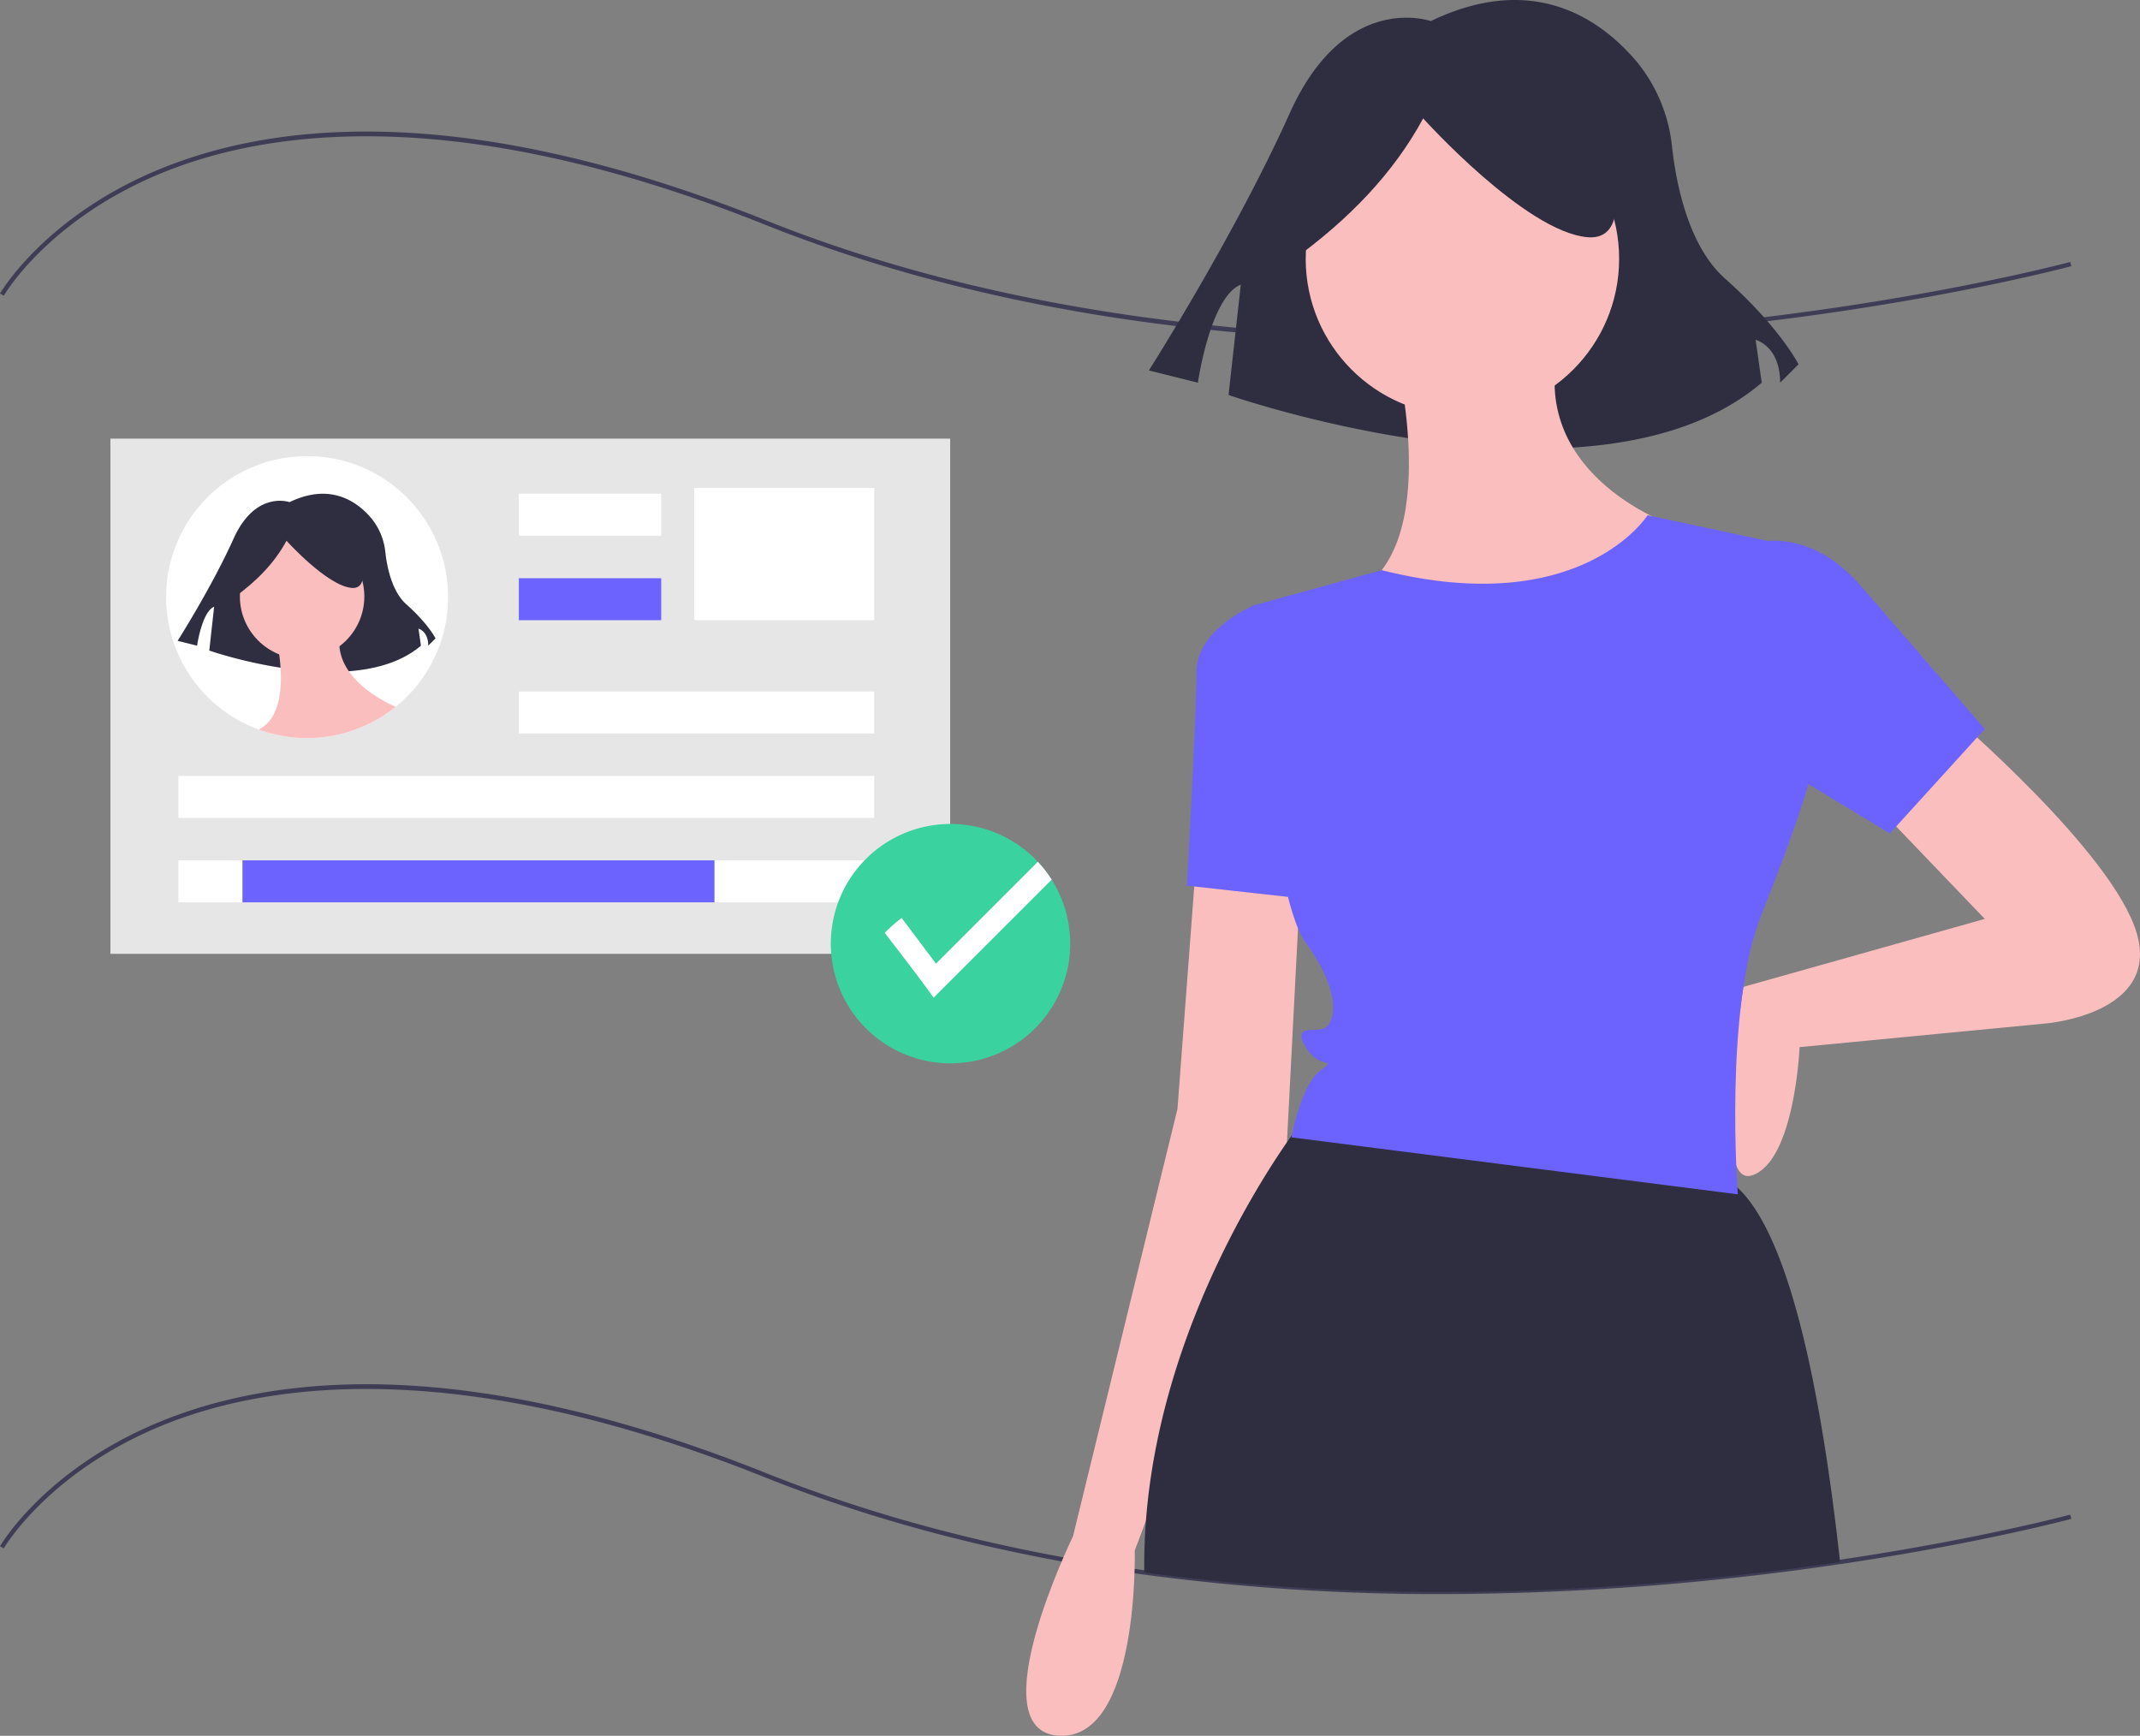 <svg xmlns="http://www.w3.org/2000/svg" height="662.161" width="816.362" data-name="Layer 1"><rect width="100%" height="100%" fill="#808080" stroke="none"/><path fill="#3f3d56" d="M550.011 608.1a836.665 836.665 0 01-113.616-7.445c-1.23-.157-2.475-.332-3.714-.517a696.226 696.226 0 01-27.483-4.467c-40.46-7.399-78.616-18.206-113.405-32.122-115.77-46.31-188.56-36.453-229.237-20.031-44.02 17.773-60.942 46.85-61.108 47.142L0 589.838c.168-.296 17.308-29.807 61.81-47.814 26.091-10.558 56.36-15.172 89.972-13.718 41.957 1.817 89.271 13.154 140.63 33.697 34.685 13.874 72.734 24.651 113.086 32.031a694.63 694.63 0 0027.423 4.456c1.233.184 2.468.358 3.694.515 102.082 14.042 200.56 5.573 265.2-4.002 53.28-7.893 87.569-17.12 87.91-17.213l.435 1.607c-.34.092-34.715 9.345-88.1 17.253a1049.775 1049.775 0 01-152.05 11.45zm.113-477.834c-29.349 0-57.922-1.373-85.489-4.119-63.346-6.309-121.499-19.92-172.842-40.458-115.77-46.31-188.56-36.454-229.237-20.031C18.536 83.43 1.614 112.508 1.448 112.8L0 111.978c.168-.296 17.308-29.806 61.81-47.814 26.092-10.558 56.36-15.174 89.972-13.718 41.957 1.816 89.271 13.154 140.63 33.697 115.952 46.381 244.98 48.204 332.802 41.571 95.19-7.192 163.828-25.599 164.51-25.784l.436 1.607c-.683.186-69.444 18.628-164.784 25.834-25.527 1.93-50.662 2.895-75.252 2.895z"/><path fill="#2f2e41" d="M545.813 8.05S513.082-3.64 492.04 43.12s-53.772 98.193-53.772 98.193l18.703 4.676s4.676-32.731 16.366-37.407l-4.676 42.083s140.277 49.097 203.401-4.676l-2.338-16.366s9.352 2.338 9.352 16.366l7.014-7.014s-7.014-14.028-28.055-32.731c-13.811-12.276-18.557-35.632-20.188-50.234a60.789 60.789 0 00-13.995-33.104c-13.983-16.205-39.463-33.43-78.039-14.856z"/><path fill="#fbbebe" d="M744.47 272.64s61.593 52.536 70.65 83.333-34.419 34.42-34.419 34.42l-94.202 9.058s-1.811 43.477-18.115 48.912-3.31-71.897-3.31-71.897l92.077-25.928-41.666-43.477zm-288.04 54.348L449.184 423 409.33 586.042s-36.232 74.274-5.435 76.086 28.985-70.651 28.985-70.651l57.97-153.984 5.435-105.07z"/><circle fill="#fbbebe" r="59.782" cy="98.73" cx="557.878"/><path fill="#fbbebe" d="M530.705 127.715s21.738 77.898-12.681 97.825 86.955 34.42 119.563-25.362c0 0-57.97-19.927-41.666-72.463z"/><path fill="#6c63ff" d="M489.039 234.598l-10.87-3.623s-21.739 9.058-21.739 25.362-3.623 81.52-3.623 81.52l48.913 5.435z"/><path fill="#2f2e41" d="M701.938 595.827c-66.876 9.906-164.346 17.907-265.429 4.004-.008-1-.008-1.973-.008-2.922q0-8.48.649-16.767c5.178-68.033 40.227-124.751 53.788-144.407a191.98 191.98 0 011.882-2.697c2.19-3.072 3.463-4.696 3.463-4.696s105.071-1.715 159.417 20.022a23.376 23.376 0 017.077 4.629c20.263 18.698 32.168 79.405 39.16 142.834z"/><path fill="#6c63ff" d="M662.95 209.236s23.55-12.681 47.1 14.493l47.1 54.347-36.23 39.854-68.84-41.666z"/><path fill="#2f2e41" d="M493.279 99.11c21.163-15.317 38.294-32.958 49.627-53.942 0 0 38.838 43.153 62.572 45.31s2.158-51.784 2.158-51.784l-43.154-10.788-40.996 4.315-32.365 21.577z"/><path fill="#6c63ff" d="M628.53 196.555s-25.352 40.084-101.443 20.948l-43.179 11.891-5.739 1.58s5.435 108.695 19.927 128.622 10.87 30.797 7.247 32.608-12.681-1.811-7.247 7.247 12.681 3.623 5.435 9.057-10.87 25.362-10.87 25.362l170.288 21.74s-5.435-70.652 9.058-106.883 18.116-50.724 18.116-50.724l-10.87-90.579z"/><path fill="#e6e6e6" d="M42.115 167.326h320.358v196.53H42.115z"/><path fill="#fff" d="M264.848 186.16h68.649v50.42h-68.65zm-66.922 77.613h135.57v16.018h-135.57zM68.055 295.989h265.44v16.018H68.056zm0 32.217h265.44v16.018H68.056z"/><g transform="translate(-328.217 103.173) scale(.397)"><circle r="135.487" cy="313.837" cx="1121.831" fill="#fff"/><path d="M1104.973 222.611s-32.731-11.69-53.773 35.07c-21.041 46.759-53.773 98.193-53.773 98.193l18.704 4.676s4.676-32.73 16.366-37.407l-4.676 42.083s140.277 49.097 203.401-4.676l-2.338-16.365s9.352 2.338 9.352 16.365l7.014-7.014s-7.014-14.027-28.056-32.73c-13.81-12.277-18.556-35.632-20.187-50.234a60.789 60.789 0 00-13.995-33.104c-13.984-16.206-39.463-33.43-78.04-14.857z" fill="#2f2e41"/><circle cx="1117.038" cy="313.292" r="59.782" fill="#fbbebe"/><path d="M1089.865 342.277s21.738 77.897-12.681 97.825c-.612.353-1.154.708-1.659 1.062a135.487 135.487 0 0046.307 8.16 135.487 135.487 0 0085.064-30.033c-16.796-7.491-65.373-33.331-51.816-77.014z" fill="#fbbebe"/><path d="M1052.439 313.671c21.163-15.316 38.294-32.957 49.626-53.942 0 0 38.838 43.154 62.573 45.311 23.734 2.158 2.158-51.784 2.158-51.784l-43.154-10.788-40.996 4.315-32.365 21.577z" fill="#2f2e41"/></g><path fill="#fff" d="M197.926 188.346h54.306v16.018h-54.306z"/><path fill="#6c63ff" d="M92.49 328.206h180.066v16.018H92.491zm105.436-107.643h54.306v16.018h-54.306z"/><path d="M408.262 360.014a45.66 45.66 0 11-7.077-24.459 45.783 45.783 0 017.077 24.46z" fill="#3ad29f"/><path d="M401.185 335.555l-45.072 45.064c-2.832-4.386-18.615-24.767-18.615-24.767a63.866 63.866 0 016.46-5.703l13.088 17.45 38.861-38.862a45.599 45.599 0 015.278 6.818z" fill="#fff"/></svg>